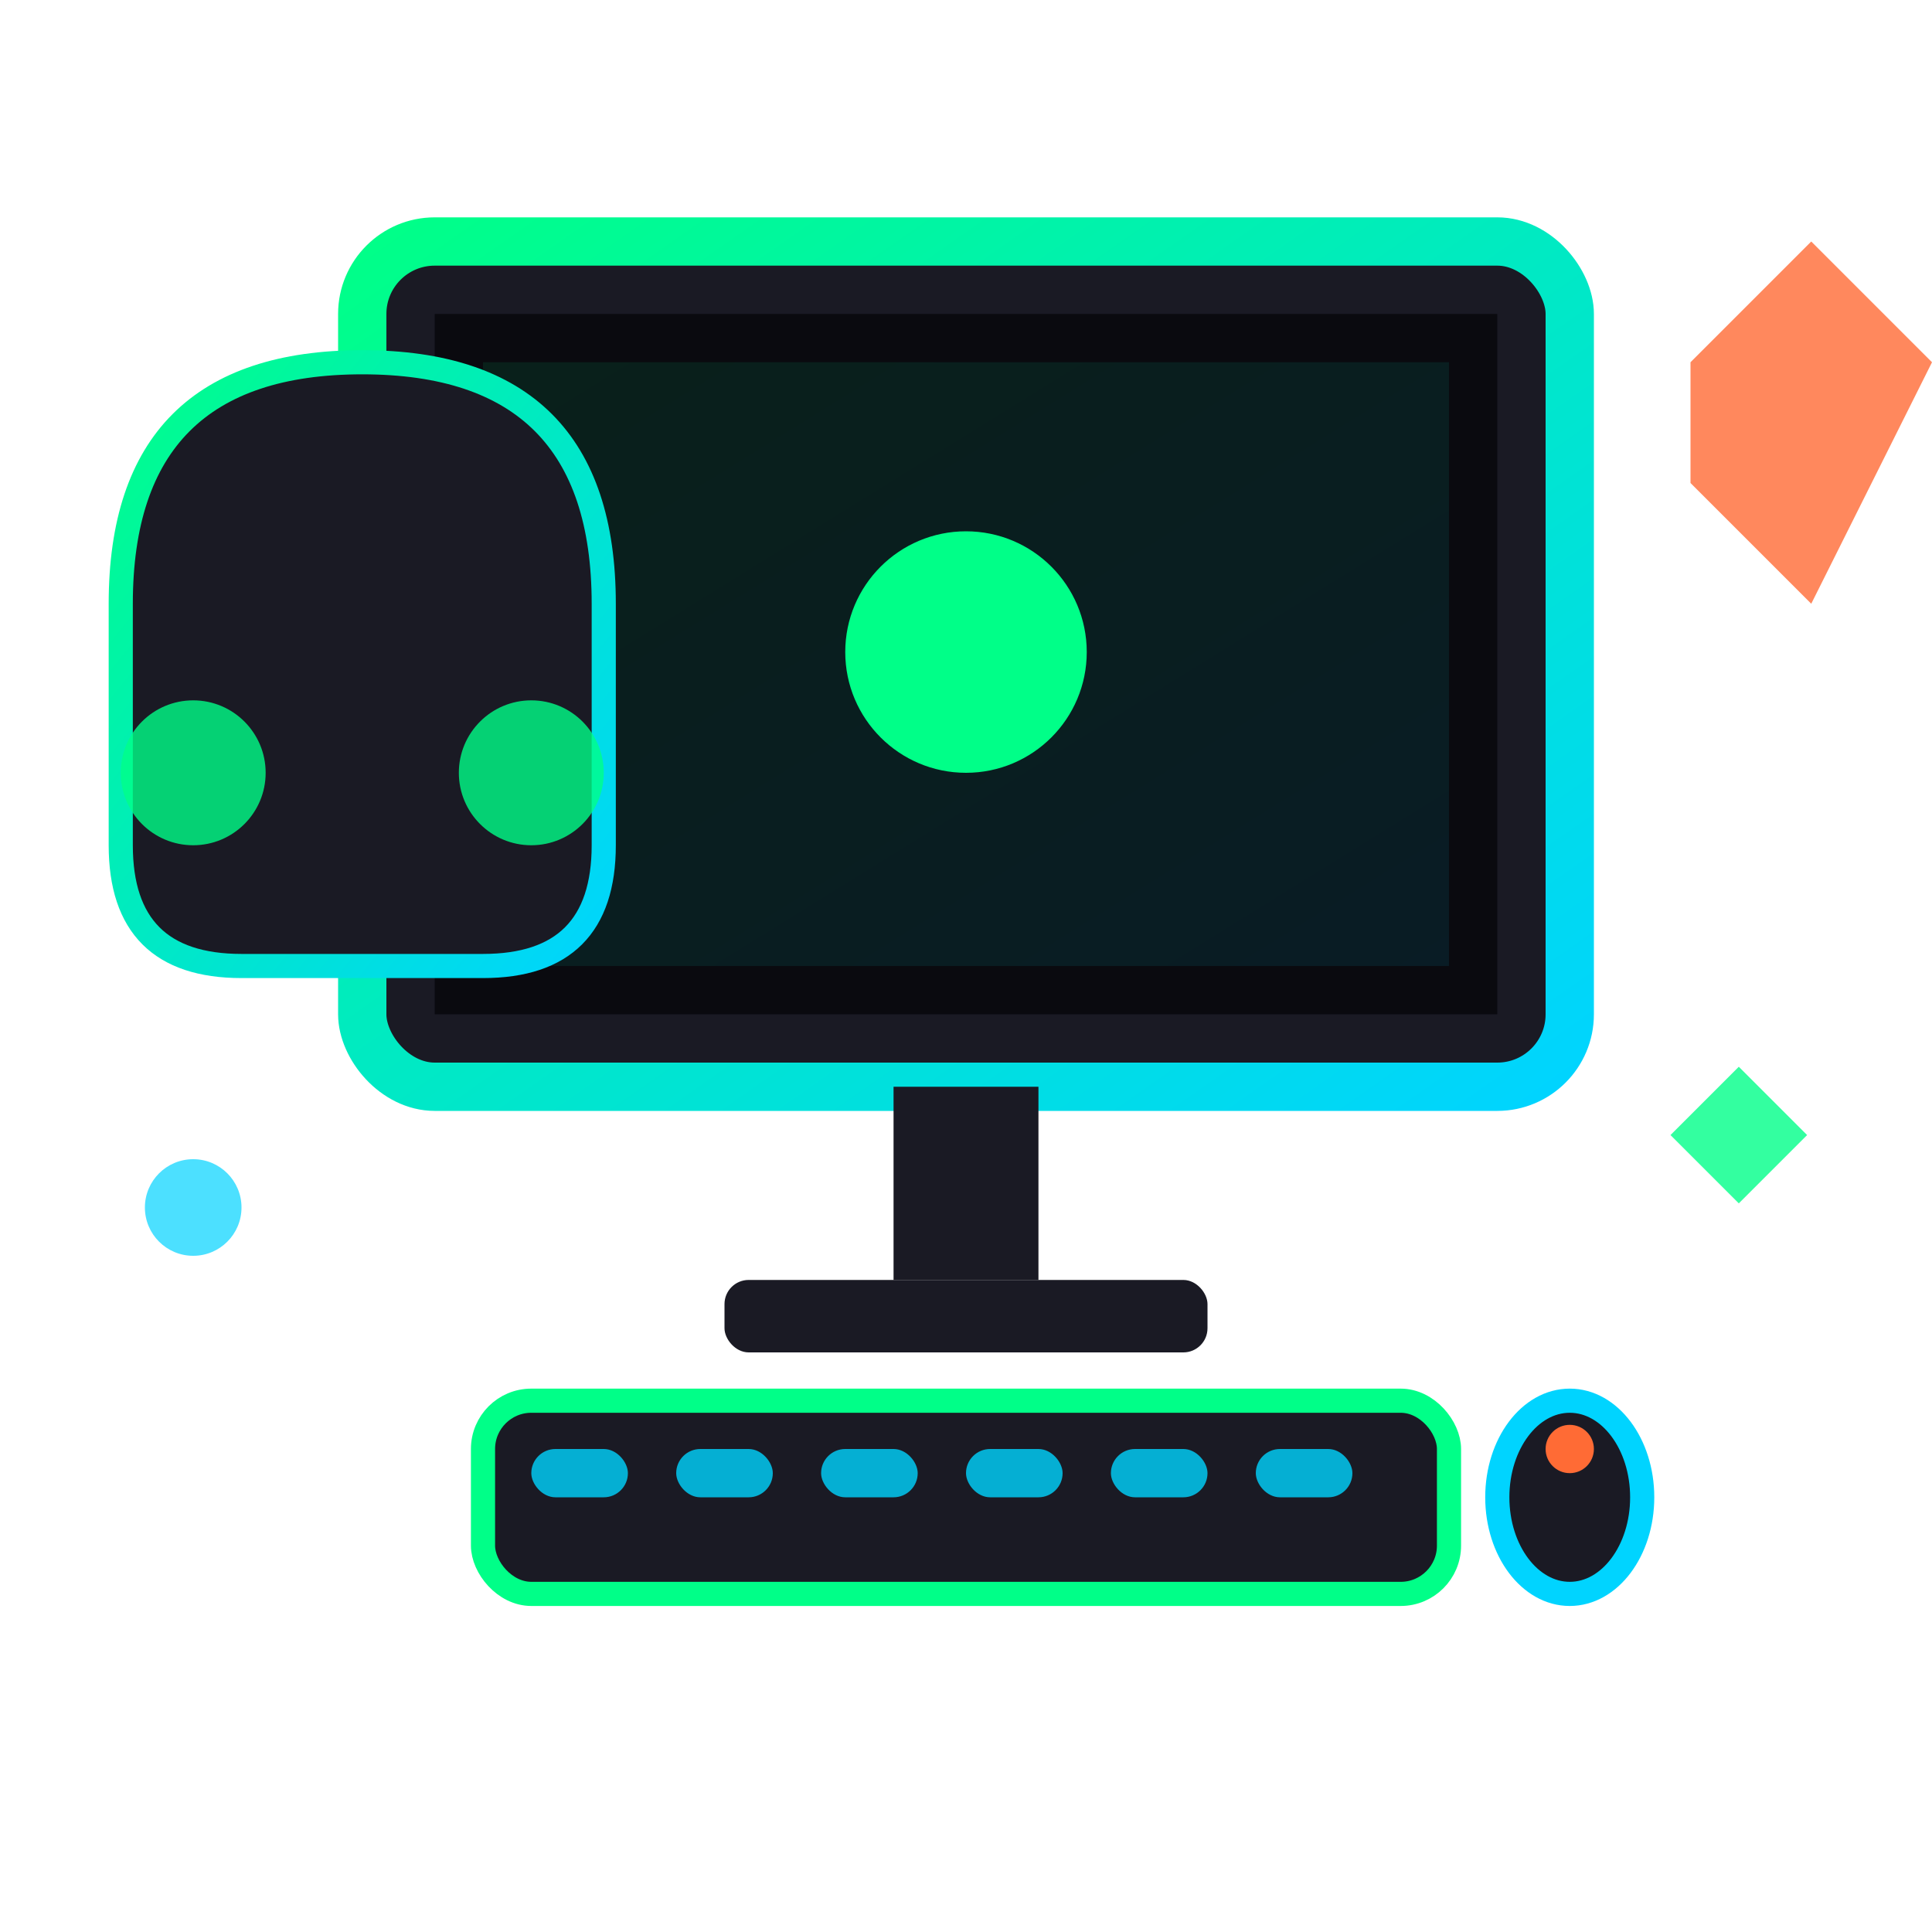 <svg xmlns="http://www.w3.org/2000/svg" viewBox="0 0 80 80" width="80" height="80">
  <defs>
    <linearGradient id="setupGradient" x1="0%" y1="0%" x2="100%" y2="100%">
      <stop offset="0%" style="stop-color:#00ff88;stop-opacity:1" />
      <stop offset="100%" style="stop-color:#00d4ff;stop-opacity:1" />
    </linearGradient>
    <filter id="setupGlow">
      <feGaussianBlur stdDeviation="2" result="coloredBlur"/>
      <feMerge> 
        <feMergeNode in="coloredBlur"/>
        <feMergeNode in="SourceGraphic"/>
      </feMerge>
    </filter>
  </defs>
  
  <!-- Monitor -->
  <rect x="15" y="10" width="50" height="35" rx="3" fill="#1a1a24" stroke="url(#setupGradient)" stroke-width="2"/>
  <rect x="18" y="13" width="44" height="29" fill="#0a0a0f"/>
  
  <!-- Screen content -->
  <rect x="20" y="15" width="40" height="25" fill="url(#setupGradient)" opacity="0.3" filter="url(#setupGlow)"/>
  <circle cx="40" cy="27" r="5" fill="#00ff88"/>
  
  <!-- Monitor stand -->
  <rect x="37" y="45" width="6" height="8" fill="#1a1a24"/>
  <rect x="30" y="53" width="20" height="3" rx="1" fill="#1a1a24"/>
  
  <!-- Keyboard -->
  <rect x="20" y="58" width="40" height="8" rx="2" fill="#1a1a24" stroke="#00ff88" stroke-width="1"/>
  <rect x="22" y="60" width="4" height="2" rx="1" fill="#00d4ff" opacity="0.8"/>
  <rect x="28" y="60" width="4" height="2" rx="1" fill="#00d4ff" opacity="0.8"/>
  <rect x="34" y="60" width="4" height="2" rx="1" fill="#00d4ff" opacity="0.8"/>
  <rect x="40" y="60" width="4" height="2" rx="1" fill="#00d4ff" opacity="0.8"/>
  <rect x="46" y="60" width="4" height="2" rx="1" fill="#00d4ff" opacity="0.8"/>
  <rect x="52" y="60" width="4" height="2" rx="1" fill="#00d4ff" opacity="0.8"/>
  
  <!-- Mouse -->
  <ellipse cx="65" cy="62" rx="3" ry="4" fill="#1a1a24" stroke="#00d4ff" stroke-width="1"/>
  <circle cx="65" cy="60" r="1" fill="#ff6b35"/>
  
  <!-- Headset -->
  <path d="M 5 25 Q 5 15 15 15 Q 25 15 25 25 L 25 35 Q 25 40 20 40 L 10 40 Q 5 40 5 35 Z" fill="#1a1a24" stroke="url(#setupGradient)" stroke-width="1"/>
  <circle cx="8" cy="32" r="3" fill="#00ff88" opacity="0.8"/>
  <circle cx="22" cy="32" r="3" fill="#00ff88" opacity="0.8"/>
  
  <!-- Gaming elements -->
  <polygon points="70,15 75,10 80,15 75,25 70,20" fill="#ff6b35" opacity="0.8"/>
  <circle cx="8" cy="50" r="2" fill="#00d4ff" opacity="0.7"/>
  <rect x="70" y="45" width="4" height="4" fill="#00ff88" opacity="0.8" transform="rotate(45 72 47)"/>
</svg>